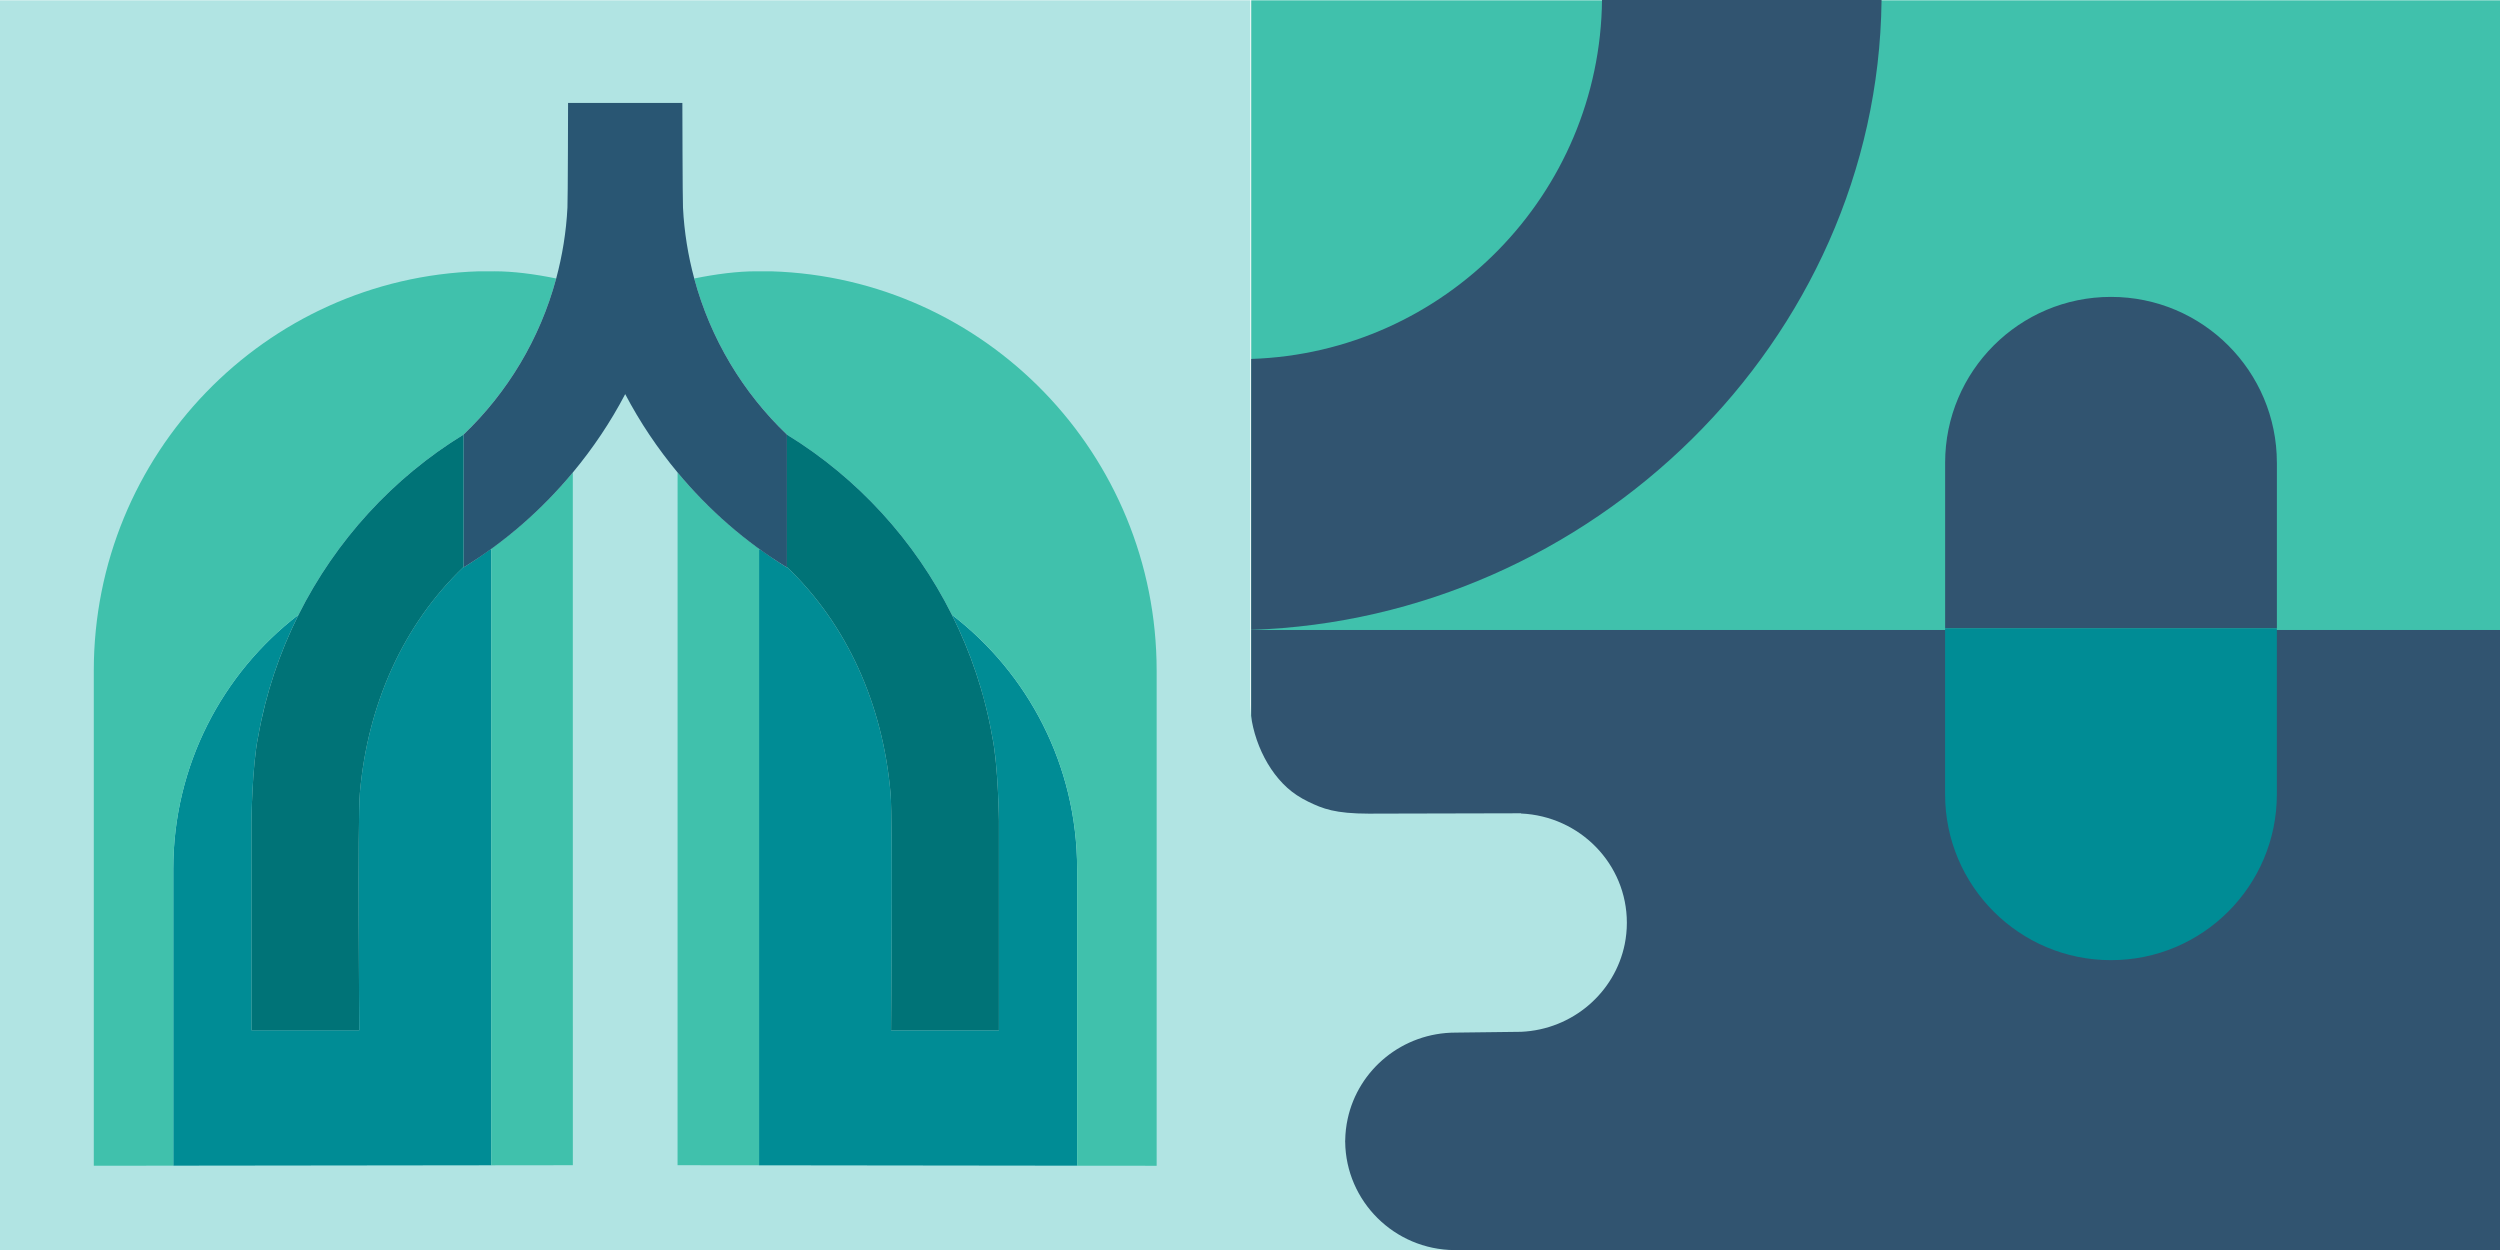 <?xml version="1.0" encoding="UTF-8"?> <svg xmlns="http://www.w3.org/2000/svg" id="Layer_1" viewBox="0 0 1320 660"><defs><style>.cls-1{fill:#007377;}.cls-2{fill:#008c95;}.cls-3{fill:#b1e4e3;}.cls-4{fill:#40c1ac;}.cls-5{fill:#295673;}.cls-6{fill:#315470;}</style></defs><rect class="cls-3" x="-.15" y=".16" width="660.33" height="660.07"></rect><rect class="cls-4" x="660.64" y=".16" width="659.36" height="659.68"></rect><rect class="cls-6" x="660.64" y="332.63" width="660.16" height="327.98"></rect><path class="cls-6" d="m660.7,332.56s-.04,0-.06,0v-143.04c102.14-3.33,184.18-86.91,185.23-189.61l147.56-.07h.04c0,.2-.01.4-.01.61-2.15,179.91-153.77,326.25-332.75,332.11Z"></path><path class="cls-6" d="m1202.19,244.34c0-48.37-39.21-87.58-87.58-87.58h0c-48.37,0-87.58,39.21-87.58,87.58v87.46h175.17v-87.46Z"></path><path class="cls-2" d="m1114.6,506.96h0c48.37,0,87.58-39.21,87.58-87.58v-87.58h-175.17v87.58c0,48.37,39.21,87.58,87.58,87.58Z"></path><path class="cls-3" d="m660.12,374.12c1.32,17.62,10.62,36.56,24.63,45.76,1.94,1.28,3.97,2.43,6.09,3.45,7.65,3.67,13.91,6.26,32.2,6.28,1.01,0,2.04,0,3.12-.02,23.59-.05,76.7-.18,76.7-.18h0s.22,0,.22,0v.12c31.09,1.37,55.9,26.63,55.9,57.69,0,3.86-.39,7.63-1.12,11.28-5.19,25.6-27.52,45.05-54.67,46.29l-34.63.42c-28.01,0-51.38,19.51-56.99,45.53-.8,3.69-1.25,7.51-1.3,11.42h-.01s0,.07,0,.11h-.03c0,.11.01.21.01.32s-.01.21-.01.32h.03c.35,31.35,25.93,56.88,57.68,57.14h-108.04v-290.15c0,.24.02.83.06,1.5.05,1.02.12,2.24.16,2.74Z"></path><path class="cls-2" d="m502.59,324.6c9.99,19.94,17.28,41.47,21.28,64.17,3.32,15.75,3.58,46.28,3.57,45v.32s-.01,109.96-.01,109.96h-56.93s.97-110.8-.28-125.22c-4.06-46.85-22.93-89.08-54.71-119.43v.24c-4.91-3.01-9.64-6.26-14.3-9.62-.14,0-.29-.01-.43-.01v325.27l167.93.2v-156.63c0-54.75-25.95-103.4-66.13-134.25"></path><path class="cls-2" d="m259.43,290c-.14,0-.29.01-.42.01-4.66,3.36-9.4,6.61-14.31,9.62v-.24c-31.79,30.34-50.65,72.59-54.71,119.43-1.25,14.41-.28,125.21-.28,125.21h-56.93v-110.27c-.02,1.28.24-29.24,3.56-45,4-22.7,11.31-44.23,21.28-64.17-40.18,30.85-66.13,79.49-66.13,134.25v156.63l167.93-.2v-325.27Z"></path><path class="cls-4" d="m357.77,249.48l-.02,365.75,43.03.05v-325.27c.14,0,.29.01.43.01-16.14-11.64-30.74-25.25-43.45-40.54"></path><path class="cls-4" d="m407.32,143.25s-6.88.01-8.17,0c-9.66-.01-21.15,1.45-32.59,3.8,8.59,31.94,25.78,60.33,48.96,82.45,37.17,22.8,67.42,55.81,87.08,95.1,40.18,30.85,66.13,79.49,66.13,134.25v156.64l41.98.04v-261.38c0-114.36-90.48-207.41-203.38-210.89"></path><path class="cls-4" d="m259.43,615.28l43.03-.05-.02-365.75c-12.7,15.29-27.31,28.9-43.44,40.54.13,0,.28-.01.42-.01v325.27Z"></path><path class="cls-4" d="m261.06,143.25h-8.17c-112.9,3.47-203.37,96.53-203.37,210.88v261.39l41.98-.05v-156.63c0-54.75,25.95-103.4,66.11-134.25,19.67-39.29,49.91-72.3,87.08-95.1,23.19-22.13,40.37-50.52,48.97-82.45-11.44-2.37-22.93-3.82-32.6-3.8"></path><path class="cls-5" d="m366.56,147.05c-3.24-12.01-5.29-24.51-5.94-37.4-.23-3.69-.33-55.3-.33-55.3h-60.35s-.1,51.61-.33,55.3c-.65,12.89-2.71,25.39-5.94,37.4-8.59,31.93-25.78,60.32-48.96,82.45v70.13c21.9-13.44,41.37-30.44,57.74-50.15,10.59-12.74,19.91-26.58,27.66-41.39,7.76,14.81,17.08,28.65,27.66,41.39,16.37,19.71,35.84,36.72,57.74,50.15v-70.13c-23.18-22.13-40.36-50.52-48.96-82.45"></path><path class="cls-1" d="m527.44,433.77c.01,1.28-.26-29.24-3.57-45-4-22.7-11.31-44.23-21.28-64.17-19.66-39.29-49.91-72.3-87.08-95.1v69.9c31.79,30.34,50.64,72.59,54.71,119.43,1.25,14.41.28,125.21.28,125.21h56.93v-110.27Z"></path><path class="cls-1" d="m157.63,324.6c-9.98,19.94-17.28,41.47-21.28,64.17-3.32,15.75-3.58,46.28-3.57,45v.32s.01,109.95.01,109.95h56.93s-.97-110.79.28-125.21c4.06-46.85,22.93-89.08,54.71-119.43v-69.9c-37.17,22.8-67.42,55.81-87.08,95.1"></path></svg> 